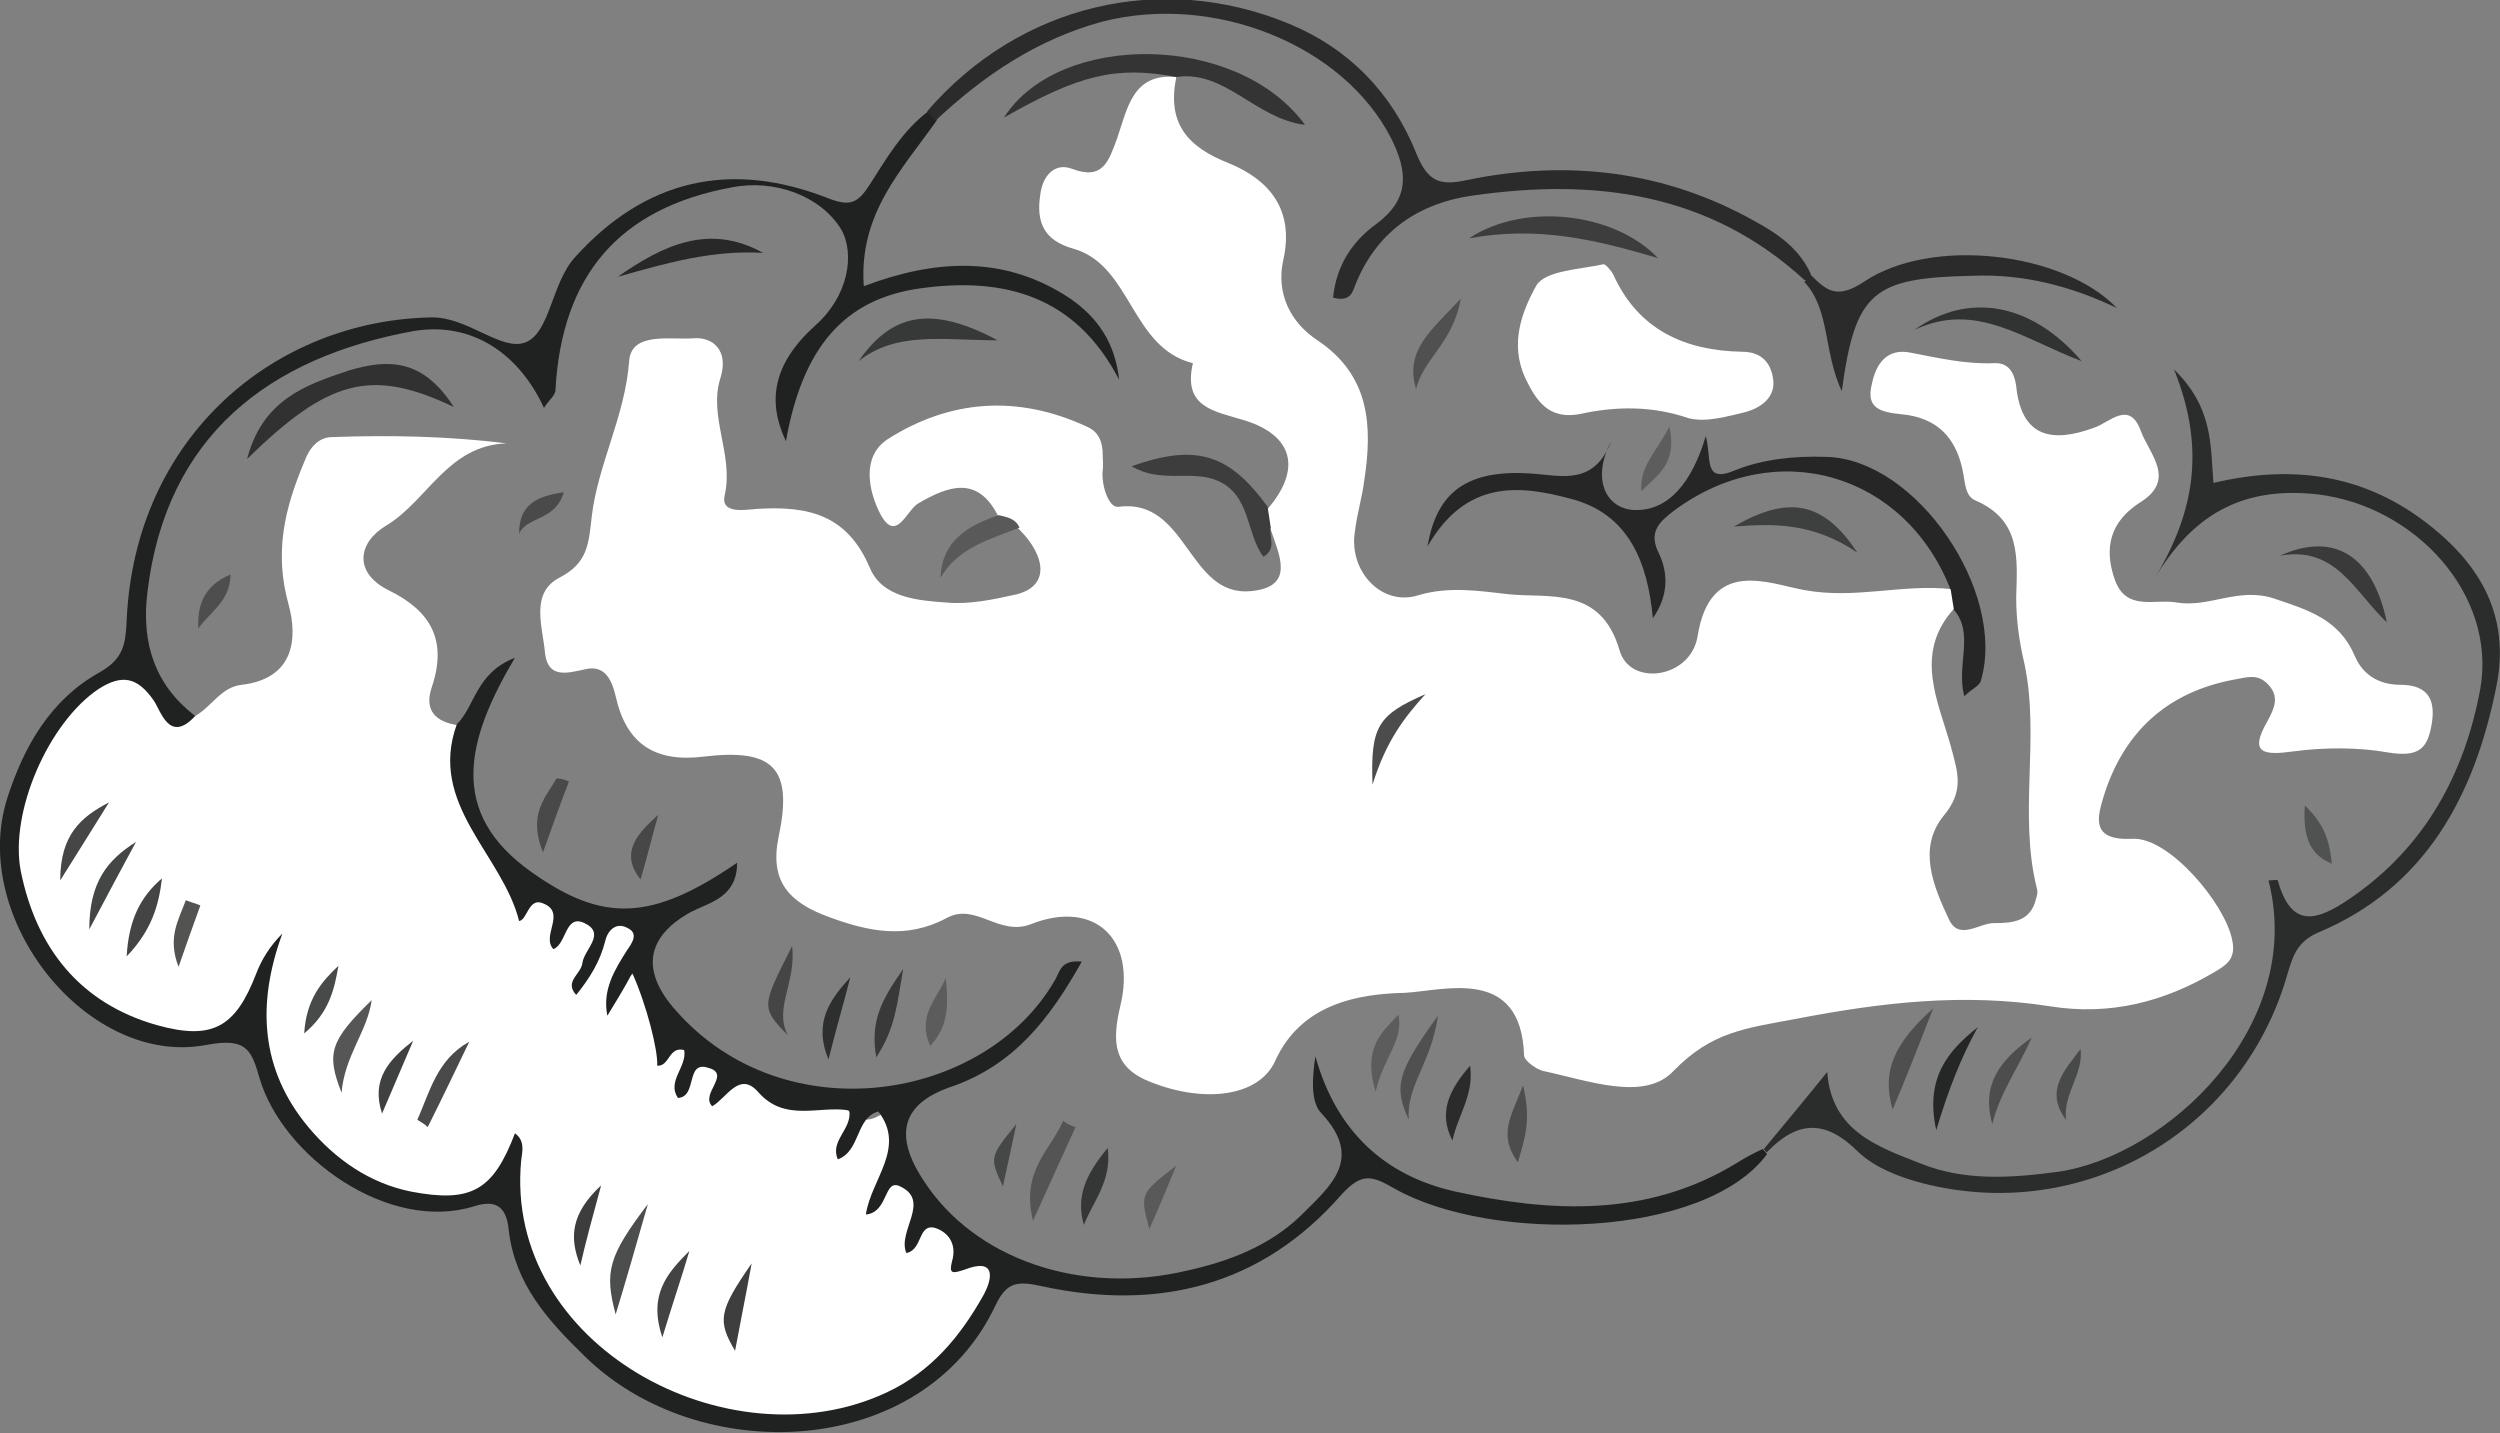 <svg width="239" height="137" viewBox="0 0 239 137" fill="none" xmlns="http://www.w3.org/2000/svg">
<rect x="0" y="0" width="239" height="137" fill="#808080" stroke="none"/>
<g clip-path="url(#clip0_29_899)">
<path d="M112.453 7.362C111.56 11.74 113.446 14.028 117.515 15.62C121.386 17.212 123.768 20.097 122.676 24.873C121.981 28.057 123.371 30.842 125.951 32.534C131.013 35.916 131.212 40.792 130.418 45.965C130.219 47.557 129.723 49.149 129.524 50.84C128.929 54.621 132.105 58.004 135.579 56.909C138.556 56.014 141.534 56.511 144.214 56.81C148.085 57.208 153.047 56.014 154.834 62.182C155.826 65.665 161.583 64.869 162.278 60.889C163.469 53.228 169.126 55.815 172.501 56.412C177.364 57.307 181.831 55.815 186.495 56.312C187.19 56.81 187.289 57.506 186.793 58.203C182.922 62.481 185.304 67.057 186.495 71.335C187.19 73.922 187.786 75.614 185.801 78.001C183.319 81.086 184.808 84.667 186.297 87.851C187.289 90.04 189.274 88.15 190.763 88.249C192.451 88.249 194.138 88.05 194.634 85.961C194.733 85.662 194.833 85.264 194.733 84.966C192.947 77.902 195.031 70.54 193.542 63.476C193.046 61.386 192.748 59.297 192.748 57.108C192.848 53.427 193.245 49.746 188.877 47.855C187.885 47.458 187.885 46.264 187.686 45.269C187.091 41.886 185.205 39.896 181.731 39.598C179.746 39.399 178.357 39.001 178.952 36.712C179.349 34.723 180.441 33.23 182.724 33.728C185.304 34.225 187.885 34.822 190.565 34.723C191.954 34.623 192.55 35.519 192.748 36.911C193.245 41.786 196.123 42.383 200.192 40.891C201.681 40.394 203.567 38.205 204.659 41.19C205.453 43.378 208.132 45.866 204.559 48.054C201.78 49.845 201.086 52.333 202.177 55.417C203.269 58.501 206.048 57.208 208.132 57.606C211.209 58.103 213.988 56.113 217.363 57.208C220.638 58.302 223.616 59.197 225.105 62.68C225.899 64.57 227.487 65.466 229.472 65.466C232.35 65.466 232.846 67.157 232.449 69.346C232.052 71.534 231.258 72.43 228.281 71.933C225.502 71.435 222.226 71.435 219.249 71.833C216.37 72.231 214.981 72.032 216.767 68.948C217.462 67.654 217.958 66.56 216.767 65.366C215.775 64.371 214.782 64.769 213.591 64.968C207.14 66.162 202.971 70.042 201.086 76.211C200.49 78.2 199.894 80.389 203.865 80.19C207.338 79.991 212.698 86.359 213.393 89.841C213.79 91.632 212.897 92.229 211.706 92.925C206.842 95.811 201.681 97.104 196.024 96.208C187.786 94.915 179.945 95.811 171.707 97.402C166.943 98.298 163.667 98.596 159.995 102.377C157.216 105.362 151.757 103.272 147.489 102.377C146.794 102.178 145.703 101.382 145.703 100.885C145.405 92.328 138.06 94.716 134.289 94.915C129.922 95.014 124.363 95.91 121.882 101.481C120.294 104.864 115.133 105.461 110.071 103.471C106.399 102.078 106.299 99.591 107.093 96.208C108.681 89.742 104.612 85.961 98.558 88.349C95.481 89.543 93.297 86.259 90.518 87.752C86.647 89.841 82.975 89.045 79.204 87.652C75.432 86.259 73.546 84.269 74.439 79.991C75.829 73.425 73.943 71.534 67.293 72.33C62.529 72.927 59.849 71.037 58.857 66.56C58.46 64.869 57.765 63.575 55.978 63.973C54.192 64.371 52.405 64.869 52.108 62.481C51.909 59.993 50.619 56.71 53.497 55.218C56.177 53.825 56.276 52.034 56.574 49.348C57.169 44.373 59.75 39.797 60.147 34.524C60.346 31.638 64.216 32.534 66.4 32.335C68.186 32.235 69.675 33.529 68.881 36.115C67.69 39.797 70.171 43.478 69.278 47.358C68.881 49.149 71.164 48.751 72.355 48.651C77.218 48.353 80.99 49.149 83.174 54.322C84.365 57.108 87.64 57.407 90.518 57.606C92.603 57.805 94.985 57.307 96.771 56.909C100.543 56.213 99.947 53.129 97.466 50.641C96.97 50.044 95.779 50.442 95.481 49.447C93.496 45.368 90.618 46.463 87.739 48.154C86.647 48.85 85.655 51.935 84.166 49.149C83.074 47.06 82.28 43.677 84.861 41.986C90.816 38.205 97.267 37.707 103.917 40.792C105.009 41.289 105.307 42.085 105.406 43.08C105.406 43.776 105.505 44.373 105.406 45.07C105.307 46.463 106.002 48.552 106.895 48.452C113.545 47.557 113.545 57.108 119.599 56.511C123.867 56.113 122.279 53.029 121.485 50.641C120.691 50.044 120.691 49.447 121.187 48.651C124.363 44.97 123.768 41.687 119.004 40.195C116.125 39.299 113.049 39.001 114.041 34.723C108.086 33.23 108.185 25.37 102.627 23.779C99.749 22.983 99.054 21.192 99.451 18.605C99.65 16.914 100.741 15.521 102.429 16.118C105.505 17.311 106.002 15.322 106.796 13.232C107.788 10.347 108.284 6.964 112.453 7.362Z" fill="white"/>
<path d="M18.659 68.45C20.247 67.555 21.141 65.665 23.126 65.466C28.088 64.869 28.485 61.088 27.592 57.805C26.203 52.83 27.195 48.651 29.081 44.174C29.577 42.781 30.47 41.786 31.761 41.786C37.22 41.587 42.778 41.687 48.435 42.383C42.778 42.582 40.892 47.855 36.922 50.243C34.242 51.835 33.746 54.72 37.12 56.412C41.19 58.402 42.778 61.187 41.289 65.665C40.495 67.953 41.686 69.047 43.87 69.346C45.16 70.54 44.763 72.131 44.862 73.524C45.06 79.693 49.527 85.563 55.78 87.752C56.375 87.951 55.681 87.553 56.276 87.851C57.765 88.548 57.169 89.841 57.169 90.935C57.467 89.841 57.467 88.647 58.757 88.05C59.353 87.752 60.048 87.652 60.643 88.15C61.536 88.846 61.536 89.841 61.338 90.836C61.139 91.632 60.544 92.229 59.948 92.826C59.353 93.423 59.154 94.318 58.36 95.412C60.842 92.229 61.735 92.03 62.43 94.517C64.117 100.288 68.186 102.576 73.546 103.869C75.432 104.367 77.02 105.66 79.203 105.262C80.99 104.964 81.585 108.346 84.365 106.456C85.258 105.859 86.449 109.739 85.655 111.729C85.059 113.222 86.35 112.724 86.449 113.023C87.64 115.609 90.419 116.604 91.908 118.594C92.999 120.086 96.076 120.285 95.183 123.071C94.091 126.454 92.007 129.24 89.129 131.329C81.387 136.901 72.653 137.696 64.216 133.816C55.283 129.737 48.832 122.972 48.931 112.028C44.961 115.709 40.197 115.908 34.242 112.525C26.997 108.446 23.82 101.382 25.508 93.025C24.218 98.198 21.339 99.989 15.682 98.994C9.131 97.8 2.481 91.035 1.191 84.17C-0 78.001 3.672 68.55 8.734 65.466C10.918 64.172 13.2 63.078 15.086 66.261C15.88 67.356 16.774 68.749 18.659 68.45Z" fill="white"/>
<path d="M18.659 68.45C16.178 71.136 15.384 67.953 14.689 66.958C13.101 64.67 11.613 64.471 9.429 65.864C4.665 69.047 0.893 77.603 1.985 83.275C3.474 90.637 7.642 95.91 14.987 97.999C20.347 99.492 22.53 98.198 24.515 93.025C25.012 91.731 25.806 90.438 26.997 89.244C24.515 96.009 24.912 102.277 29.478 107.749C32.059 110.834 35.334 113.122 39.304 113.918C45.061 115.012 47.145 113.818 49.229 108.346C50.222 109.043 49.924 110.137 49.825 110.933C48.137 128.643 69.675 140.184 84.762 133.12C89.029 131.13 91.808 127.747 93.992 123.867C94.885 122.275 95.282 120.186 92.206 121.38C91.014 121.778 90.717 121.778 91.014 120.584C91.511 118.893 90.618 117.798 89.426 117.4C87.739 116.903 88.235 119.489 86.647 119.788C85.754 117.699 89.029 114.813 86.052 113.42C84.464 112.625 84.96 115.908 82.776 116.107C83.273 112.724 86.647 109.739 83.968 106.257C81.784 106.854 82.28 110.038 80.097 110.834C79.303 109.043 81.486 107.948 81.189 106.158C78.31 105.66 75.035 107.352 72.454 104.367C70.668 102.377 69.477 104.964 68.087 105.76C66.896 104.566 69.973 102.675 67.69 102.078C65.507 101.382 66.698 104.864 64.812 104.964C63.72 103.372 65.705 101.979 65.407 100.387C63.919 99.989 64.018 101.979 62.827 101.879C62.926 100.487 61.834 96.109 60.445 93.025C59.651 94.517 58.857 95.811 58.063 97.104C57.566 94.617 58.757 92.726 59.949 90.836C60.445 90.139 61.04 89.244 60.048 88.747C58.857 88.05 58.063 89.045 57.864 89.941C57.368 91.93 56.375 93.522 55.085 95.114C53.894 93.821 55.581 93.124 55.681 92.03C55.879 90.736 57.963 89.244 55.879 88.249C53.993 87.354 54.192 90.239 52.901 90.736C51.711 89.443 54.192 87.254 51.909 86.359C50.52 85.762 50.42 87.951 49.626 88.05C48.038 81.683 40.892 76.907 43.671 69.246C45.458 67.455 45.458 64.371 49.229 62.879C44.564 70.739 42.778 77.703 50.817 83.374C57.666 88.249 62.331 88.05 70.469 82.479C70.469 85.762 67.889 86.259 66.102 87.155C61.735 89.543 61.239 92.826 64.613 96.606C75.035 108.446 94.191 105.262 100.84 93.721C101.337 92.925 101.337 91.731 103.421 91.93C100.344 97.402 96.97 101.78 91.014 103.869C86.25 105.461 85.357 108.446 88.335 112.923C93.198 120.385 103.322 123.867 113.446 121.479C117.515 120.584 121.386 119.092 124.363 116.206C127.142 113.42 130.418 110.834 126.348 106.456C125.257 105.362 125.455 102.974 125.753 100.984C127.738 108.147 132.403 112.426 139.152 113.918C148.283 115.908 157.414 116.405 165.95 111.232C166.744 110.734 167.637 110.237 168.531 109.839C168.63 110.038 168.828 110.137 168.928 110.336C162.973 118.395 142.626 118.893 133.296 113.619C131.212 112.426 130.219 112.028 128.234 114.216C120.592 122.972 110.666 125.359 99.65 122.972C97.367 122.474 96.275 122.474 95.183 124.763C88.235 139.587 66.797 140.383 55.879 129.638C52.405 126.255 49.229 122.773 48.634 117.599C48.435 115.51 47.542 114.614 45.358 115.311C37.12 117.898 26.997 110.535 24.813 103.073C24.019 100.288 23.523 99.193 19.751 99.89C8.436 102.078 -2.978 87.851 0.695 76.31C2.283 71.335 4.863 66.858 9.528 64.272C11.811 62.978 12.009 61.585 12.109 59.297C12.903 41.687 26.302 30.643 41.19 30.345C44.664 30.245 47.939 33.628 50.222 32.733C52.604 31.837 52.703 27.062 54.986 24.574C61.636 17.212 69.775 15.222 79.303 19.003C81.387 19.799 82.082 19.301 83.174 17.61C84.762 15.123 86.25 12.536 88.732 10.646C89.427 10.447 89.823 10.646 89.526 11.541C86.25 16.217 82.082 20.396 82.578 27.36C89.426 24.773 96.076 24.375 102.329 28.554C104.91 30.345 106.597 32.733 106.994 36.315C102.826 28.256 95.977 26.465 88.037 27.559C80.692 28.554 76.722 33.23 75.134 42.184C73.347 38.404 73.844 34.822 77.913 31.141C81.089 28.355 81.784 24.276 80.394 21.888C78.409 18.704 74.042 17.113 69.973 17.909C59.154 19.898 53.696 26.365 53.1 37.309C53.1 37.807 52.405 38.304 52.008 39.001C49.626 33.827 45.16 30.743 39.602 31.638C25.806 34.126 15.88 41.587 14.094 56.611C13.498 61.486 14.789 65.466 18.659 68.45Z" fill="#202121"/>
<path d="M168.63 109.839C170.615 107.451 172.6 105.063 174.684 102.476C175.081 108.147 179.548 109.64 183.617 111.232C187.786 112.923 192.252 112.625 196.718 112.028C207.14 110.535 220.44 98.099 216.867 84.17C217.164 84.17 217.76 84.07 217.76 84.17C219.05 88.846 221.531 88.05 224.708 85.861C231.854 80.986 235.625 73.922 237.114 65.864C238.702 56.81 230.861 48.353 221.531 47.258C214.286 46.463 209.522 49.248 205.85 55.516C209.621 49.348 211.011 43.179 207.835 35.319C211.606 39.001 211.308 42.582 211.606 46.164C219.646 44.274 226.792 45.468 233.144 50.94C237.908 55.019 239.893 59.894 238.603 65.864C236.519 76.111 231.854 84.866 221.631 89.144C219.546 90.04 219.149 91.532 218.653 93.224C214.286 108.346 199.001 117.002 183.816 113.122C181.533 112.525 179.25 111.63 177.662 110.137C174.486 106.954 171.806 107.153 168.928 110.137C168.928 110.237 168.729 110.038 168.63 109.839Z" fill="#2B2C2C"/>
<path d="M150.963 39.598C148.085 40.095 146.894 38.404 145.802 36.115C144.313 32.832 145.504 29.748 146.894 27.261C147.787 25.868 150.963 25.768 153.246 25.271C153.444 25.171 154.04 25.868 154.238 26.266C156.62 31.539 161.087 33.529 166.546 33.628C168.431 33.628 169.325 34.723 169.523 36.314C169.722 38.006 168.332 39.001 166.843 39.399C165.156 39.797 163.171 40.394 161.484 39.996C158.01 38.802 154.536 38.802 150.963 39.598Z" fill="white"/>
<path d="M89.427 11.541C89.129 11.243 88.93 10.944 88.632 10.646C97.466 0.398 111.064 -2.786 123.272 2.288C129.028 4.676 133.098 8.954 135.38 14.625C136.472 17.311 137.564 17.809 140.244 17.212C149.871 15.222 159.201 16.317 167.836 21.192C170.019 22.386 172.005 23.779 173.096 26.166C173.196 26.664 172.997 26.863 172.501 26.763C163.37 18.406 152.452 17.013 140.74 18.704C135.777 19.401 131.807 21.988 129.723 26.863C129.326 27.659 129.326 28.952 127.44 28.455C127.738 25.47 129.227 23.082 131.609 21.391C134.785 19.003 134.586 16.416 132.998 13.232C128.433 4.278 116.026 -0.696 105.307 2.089C99.153 3.781 94.091 7.163 89.427 11.541Z" fill="#2B2B2B"/>
<path d="M186.793 58.302C186.694 57.705 186.595 57.108 186.495 56.412C182.128 45.169 169.722 41.587 159.995 48.85C158.705 49.845 157.514 50.84 158.605 52.93C159.499 54.82 159.499 57.009 158.01 59.098C157.514 53.626 155.628 49.049 150.07 47.657C145.206 46.363 140.145 45.866 136.472 52.233C137.365 46.861 140.442 44.871 146.397 45.269C149.276 45.468 152.353 46.463 154.04 42.184C152.154 45.667 153.444 48.552 156.124 48.751C159.499 48.95 161.782 46.065 163.072 41.687C163.667 43.776 162.774 46.264 165.851 44.97C168.531 43.876 171.608 43.577 174.585 43.677C183.22 43.876 191.855 56.611 189.374 65.067C189.274 65.565 188.48 65.864 187.786 66.56C186.992 63.575 188.778 60.59 186.793 58.302Z" fill="#262626"/>
<path d="M173.096 26.266C174.585 27.758 175.578 28.654 178.158 26.962C184.61 22.585 197.215 24.077 202.376 29.45C198.009 27.36 193.443 26.166 188.58 26.365C179.051 26.564 177.364 27.858 176.074 37.409C174.287 33.529 174.982 29.648 172.501 26.962C172.699 26.664 172.898 26.465 173.096 26.266Z" fill="#2B2B2B"/>
<path d="M112.453 7.362C106.696 6.268 103.123 7.163 95.977 11.243C101.237 2.985 118.309 3.084 124.76 11.939C119.996 11.342 117.118 6.666 112.453 7.362Z" fill="#343434"/>
<path d="M121.187 48.452C121.287 49.149 121.386 49.746 121.485 50.442C121.287 51.338 122.081 52.432 120.79 53.228C119.103 51.039 119.599 47.358 116.423 45.965C113.942 44.871 110.964 46.264 108.185 44.572C114.339 42.383 117.515 43.378 121.187 48.452Z" fill="#3D3D3D"/>
<path d="M43.373 38.901C35.433 35.121 31.364 36.315 23.622 43.876C25.111 38.205 29.18 36.812 33.349 35.419C37.021 34.325 40.396 34.225 43.373 38.901Z" fill="#313131"/>
<path d="M140.442 22.784C145.703 19.301 154.338 20.296 158.506 24.674C152.452 22.883 146.993 21.59 140.442 22.784Z" fill="#3D3D3D"/>
<path d="M183.021 31.539C188.183 27.858 194.237 28.952 199.001 34.524C193.443 32.434 188.877 28.753 183.021 31.539Z" fill="#313232"/>
<path d="M59.055 26.465C63.323 23.48 67.789 21.291 72.951 24.177C68.087 23.878 63.621 25.171 59.055 26.465Z" fill="#282828"/>
<path d="M95.382 32.534C90.121 32.534 85.754 31.638 82.082 34.524C85.258 29.947 89.029 29.151 95.382 32.534Z" fill="#373838"/>
<path d="M217.958 53.129C223.219 50.741 226.891 53.228 228.181 59.496C225.105 56.611 223.318 52.134 217.958 53.129Z" fill="#3A3A3A"/>
<path d="M165.752 50.343C170.913 47.358 174.287 47.855 177.563 52.83C173.295 49.945 169.523 50.044 165.752 50.343Z" fill="#3E3F3F"/>
<path d="M180.937 106.058C179.846 102.377 181.136 99.691 184.808 96.407C183.22 100.487 182.128 103.272 180.937 106.058Z" fill="#4F4F4F"/>
<path d="M137.465 97.104C136.869 101.581 134.388 103.869 134.686 107.053C133.197 103.869 133.594 102.476 137.465 97.104Z" fill="#505050"/>
<path d="M95.481 49.248C96.275 49.447 97.069 49.547 97.466 50.442C94.687 51.537 91.61 52.333 89.923 55.218C90.022 51.736 92.503 50.243 95.481 49.248Z" fill="#595959"/>
<path d="M190.465 107.451C189.374 103.67 191.259 101.283 194.237 99.193C192.947 102.078 191.16 104.566 190.465 107.451Z" fill="#4D4D4D"/>
<path d="M102.826 107.749C101.535 110.535 100.344 113.221 98.756 116.704C97.565 111.928 100.443 109.938 101.635 107.152C102.032 107.451 102.429 107.65 102.826 107.749Z" fill="#545454"/>
<path d="M135.38 37.21C134.289 33.529 136.671 31.738 139.648 28.554C138.953 32.733 135.976 34.424 135.38 37.21Z" fill="#505050"/>
<path d="M75.73 90.438C76.127 94.02 73.943 96.407 75.332 98.994C72.752 96.308 72.752 96.308 75.73 90.438Z" fill="#454545"/>
<path d="M189.076 98.198C187.488 101.083 186.297 104.068 185.106 108.048C184.014 103.073 186.198 100.487 189.076 98.198Z" fill="#252626"/>
<path d="M133.693 97.004C134.189 99.492 132.304 100.984 131.509 104.367C130.219 100.089 132.204 98.596 133.693 97.004Z" fill="#5C5C5C"/>
<path d="M197.512 107.053C195.428 104.267 197.413 102.277 198.902 100.288C199.2 102.675 197.215 104.566 197.512 107.053Z" fill="#484949"/>
<path d="M97.168 107.451C96.771 109.341 96.374 111.132 95.878 113.42C94.588 110.635 94.588 110.635 97.168 107.451Z" fill="#464747"/>
<path d="M103.62 117.102C102.825 114.415 103.818 112.227 105.902 109.739C106.299 112.923 104.513 114.813 103.62 117.102Z" fill="#353636"/>
<path d="M112.453 111.431C111.659 113.321 110.865 115.311 109.872 117.5C108.979 114.117 108.979 114.117 112.453 111.431Z" fill="#595959"/>
<path d="M156.918 46.96C156.72 44.572 158.308 43.279 159.598 40.792C160.392 44.473 158.308 45.468 156.918 46.96Z" fill="#5D5D5D"/>
<path d="M54.39 74.718C53.696 76.509 53.001 78.399 51.909 81.484C50.42 77.802 52.207 76.211 53.199 74.42C53.596 74.42 53.993 74.519 54.39 74.718Z" fill="#484948"/>
<path d="M62.926 77.902C62.331 79.991 61.834 82.081 61.239 84.07C59.154 81.484 61.04 79.593 62.926 77.902Z" fill="#474747"/>
<path d="M81.288 93.423C80.692 95.811 79.998 98.099 79.204 101.283C77.715 97.701 79.402 95.512 81.288 93.423Z" fill="#2D2E2E"/>
<path d="M90.419 93.522C90.617 95.711 90.816 97.999 88.93 99.989C87.64 97.203 89.526 95.512 90.419 93.522Z" fill="#5C5C5C"/>
<path d="M138.854 109.043C137.465 106.357 138.556 104.168 140.542 101.879C140.939 104.665 139.35 106.655 138.854 109.043Z" fill="#2B2B2B"/>
<path d="M145.603 103.77C146.397 107.053 145.802 108.744 145.107 111.132C143.221 108.446 144.412 106.854 145.603 103.77Z" fill="#4D4D4D"/>
<path d="M220.341 77.007C222.326 78.897 222.723 80.588 222.921 82.578C220.837 81.683 220.142 80.091 220.341 77.007Z" fill="#505151"/>
<path d="M83.769 101.084C83.174 97.601 84.265 95.612 86.35 92.627C85.754 95.91 85.655 98.198 83.769 101.084Z" fill="#393939"/>
<path d="M49.626 51.039C49.626 48.254 51.214 47.458 53.894 47.06C53.1 49.845 50.321 49.348 49.626 51.039Z" fill="#494A49"/>
<path d="M18.957 60.093C18.858 57.904 19.453 56.014 22.034 54.919C22.034 57.506 19.95 58.601 18.957 60.093Z" fill="#4D4E4D"/>
<path d="M136.274 66.361C134.289 68.55 132.502 70.838 131.212 75.017C131.013 69.445 131.708 68.351 136.274 66.361Z" fill="#4D4C4C"/>
<path d="M35.532 95.612C35.135 98.596 32.952 100.885 32.654 104.466C31.165 100.686 31.562 99.492 35.532 95.612Z" fill="#565656"/>
<path d="M58.857 125.658C57.765 121.579 58.162 120.086 61.934 115.112C60.742 119.29 59.948 122.076 58.857 125.658Z" fill="#4C4D4D"/>
<path d="M39.899 107.053C41.09 104.367 41.785 101.282 44.862 99.591C43.572 102.277 42.282 104.964 40.892 107.749C40.594 107.451 40.197 107.252 39.899 107.053Z" fill="#4A4A4A"/>
<path d="M13.002 80.489C11.712 82.876 10.421 85.264 8.536 88.846C8.536 84.269 10.322 82.18 13.002 80.489Z" fill="#444545"/>
<path d="M71.859 120.783C71.263 124.066 70.767 126.454 70.271 129.14C68.583 126.255 68.683 125.359 71.859 120.783Z" fill="#3E3E3E"/>
<path d="M10.421 76.708C9.131 78.797 7.742 80.986 5.757 84.17C5.757 79.792 7.742 78.101 10.421 76.708Z" fill="#464646"/>
<path d="M15.483 83.971C15.186 86.558 14.491 88.945 12.109 91.433C12.307 87.951 13.399 85.762 15.483 83.971Z" fill="#434443"/>
<path d="M63.323 127.847C61.934 123.768 63.819 121.678 65.904 119.589C65.209 121.977 64.415 124.265 63.323 127.847Z" fill="#434343"/>
<path d="M32.356 92.328C31.959 94.617 31.463 96.805 29.081 98.795C29.279 95.512 30.768 93.821 32.356 92.328Z" fill="#484949"/>
<path d="M36.525 106.456C35.433 103.173 37.22 101.283 39.502 99.492C38.51 101.78 37.517 104.168 36.525 106.456Z" fill="#3F4040"/>
<path d="M55.482 120.982C54.39 118.296 54.589 116.007 57.467 113.321C56.574 116.604 55.978 118.793 55.482 120.982Z" fill="#3D3D3D"/>
<path d="M17.071 92.428C15.98 89.642 17.071 87.951 17.766 86.06C18.262 86.259 18.659 86.359 19.156 86.558C18.461 88.448 17.766 90.438 17.071 92.428Z" fill="#535352"/>
</g>
<defs>
<clipPath id="clip0_29_899">
<rect width="239" height="137" fill="white"/>
</clipPath>
</defs>
</svg>
